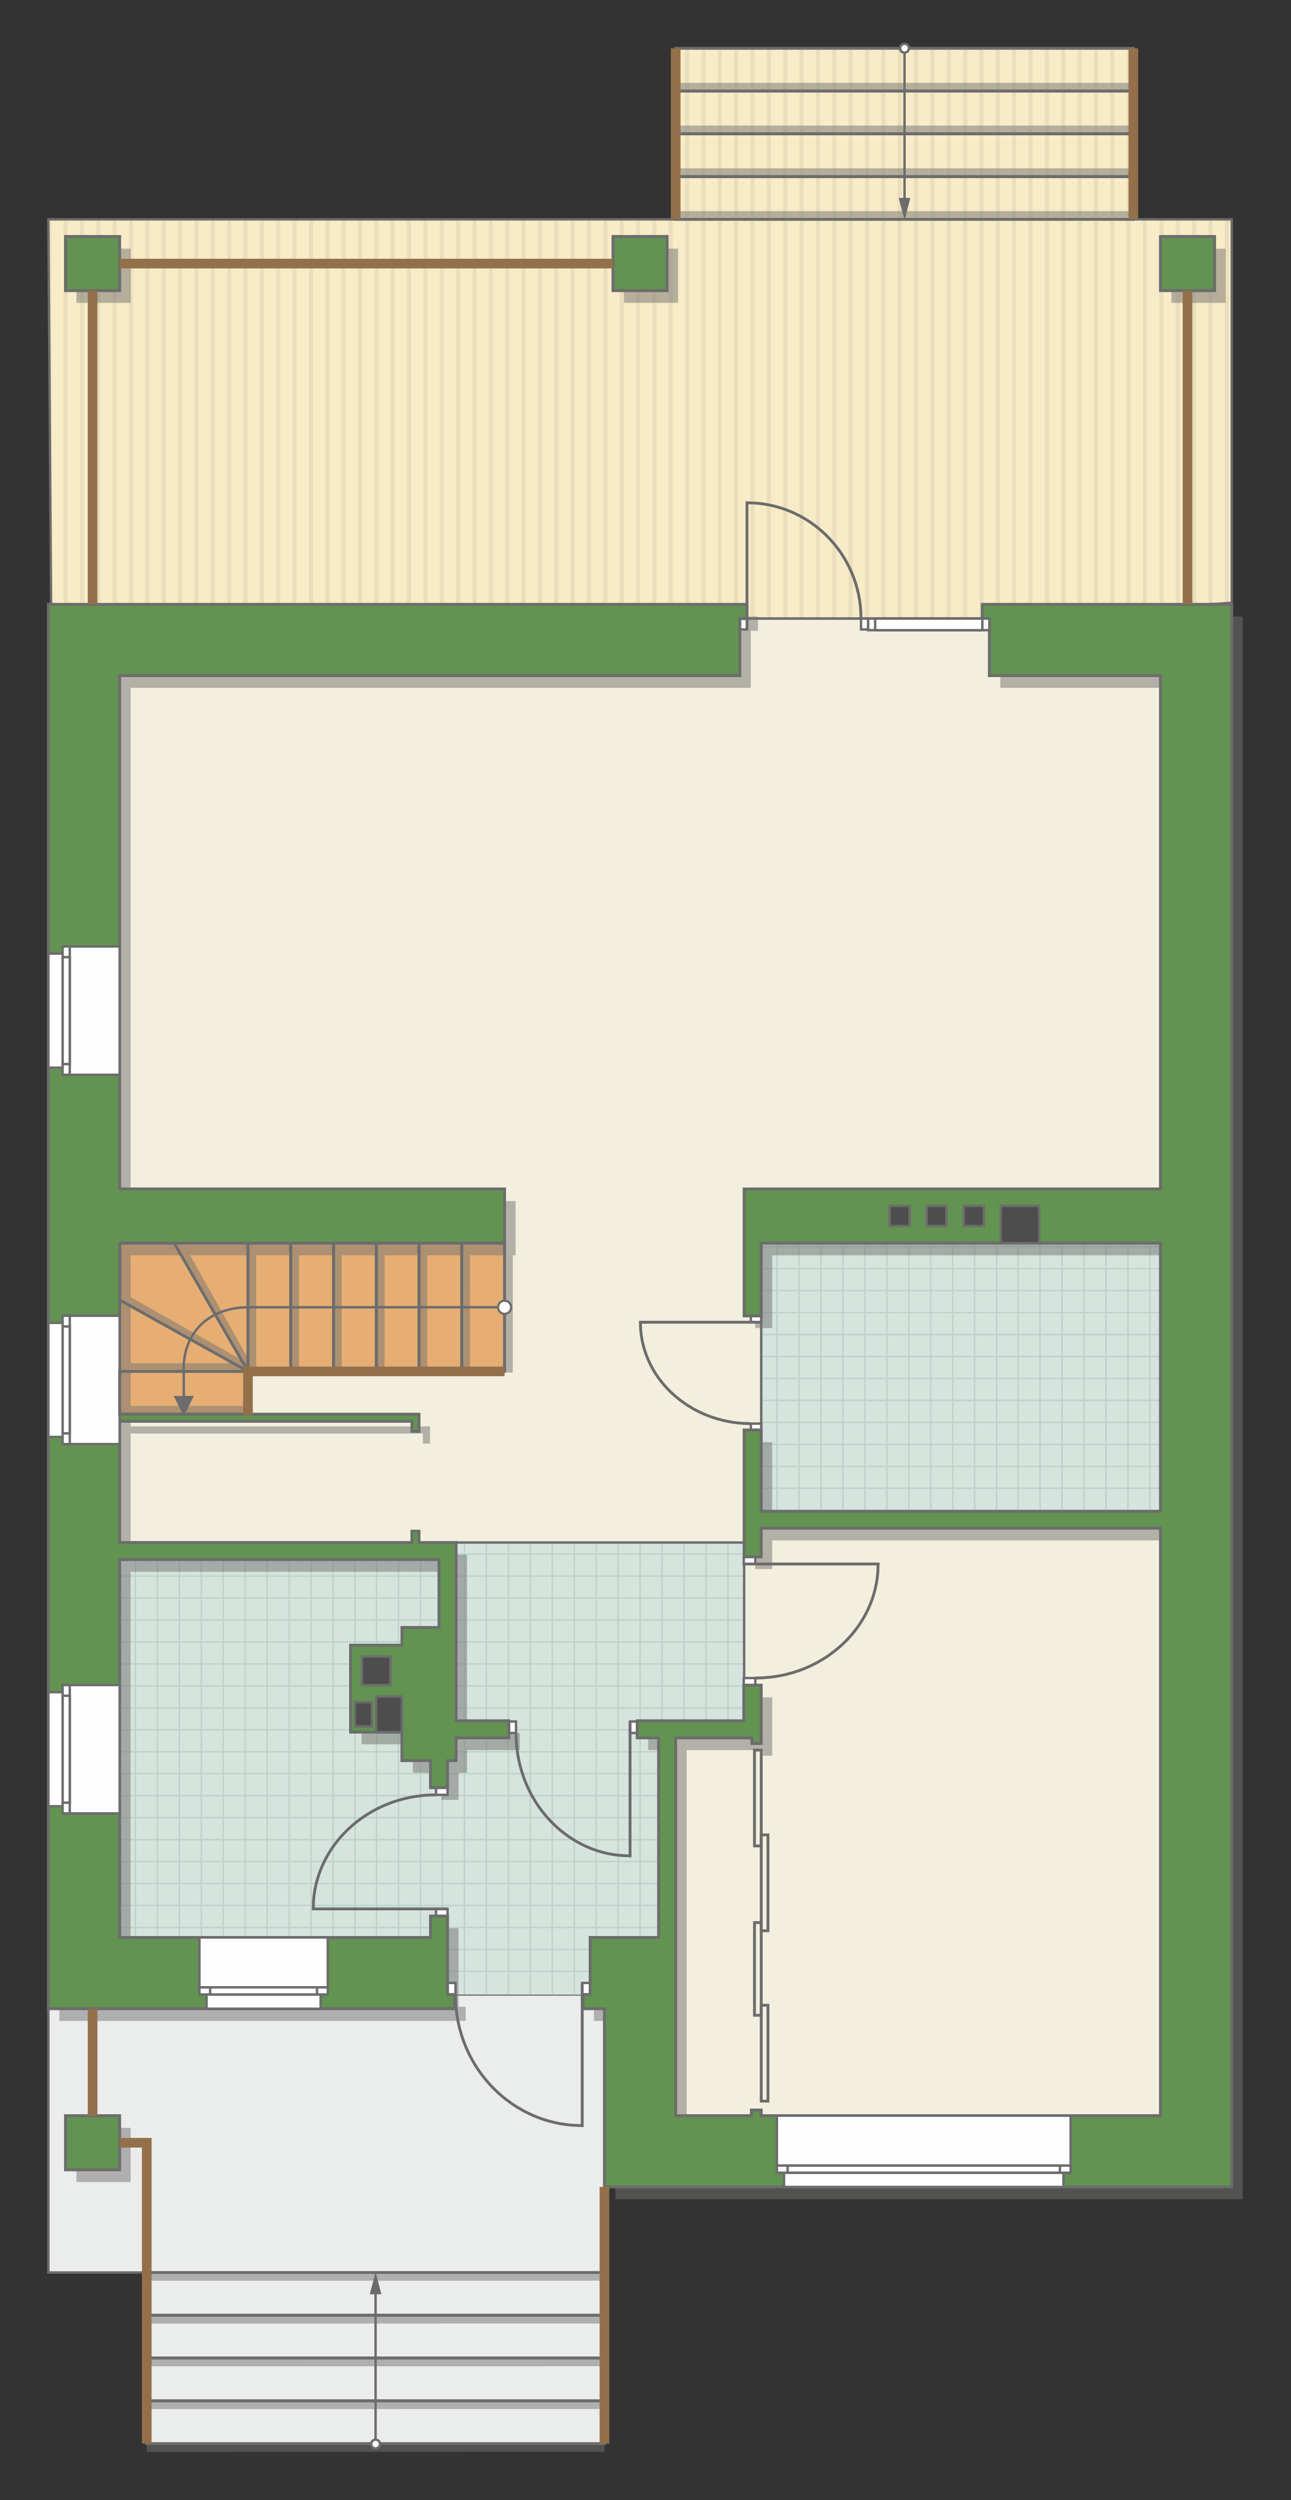 <?xml version="1.0" encoding="UTF-8"?>
<!DOCTYPE svg PUBLIC "-//W3C//DTD SVG 1.1//EN" "http://www.w3.org/Graphics/SVG/1.1/DTD/svg11.dtd">
<!-- Creator: CorelDRAW -->
<svg xmlns="http://www.w3.org/2000/svg" xml:space="preserve" width="90.508mm" height="175.267mm" version="1.1" style="shape-rendering:geometricPrecision; text-rendering:geometricPrecision; image-rendering:optimizeQuality; fill-rule:evenodd; clip-rule:evenodd"
viewBox="0 0 6582.96 12747.81"
 xmlns:xlink="http://www.w3.org/1999/xlink"
 xmlns:xodm="http://www.corel.com/coreldraw/odm/2003">
 <rect x="0" y="0" width="6582.96" height="12747.81" fill="#333333" stroke="none"/>
 <defs>
  <style type="text/css">
   <![CDATA[
    .str4 {stroke:#94704A;stroke-width:49.23;stroke-miterlimit:22.926}
    .str1 {stroke:#6C6C6C;stroke-width:12.28;stroke-miterlimit:22.926}
    .str0 {stroke:#6C6C6C;stroke-width:12.31;stroke-miterlimit:22.926}
    .str3 {stroke:#6C6C6C;stroke-width:14.55;stroke-miterlimit:22.926}
    .str2 {stroke:#BDD2C8;stroke-width:7.27;stroke-miterlimit:22.926}
    .fil4 {fill:none}
    .fil9 {fill:#FEFEFE}
    .fil5 {fill:#D6E4DE}
    .fil11 {fill:#4D4D4D}
    .fil10 {fill:#629351}
    .fil14 {fill:#6C6C6C}
    .fil7 {fill:#E6AE73}
    .fil3 {fill:#EADEBC}
    .fil0 {fill:#EBECEC}
    .fil6 {fill:#F2EFDE}
    .fil2 {fill:#F8EBC7}
    .fil13 {fill:white}
    .fil1 {fill:white}
    .fil12 {fill:#6C6C6C;fill-rule:nonzero}
    .fil8 {fill:#727271;fill-opacity:0.502}
   ]]>
  </style>
    <clipPath id="id0">
     <path d="M246.65 1118.59l3198.76 0 0 -872.39 2333.66 0.17 0 872.22 501.64 0 0 1955.05 -1235.91 80.54 -1272.17 0 -3512.17 -72.7 -13.82 -1962.88z"/>
    </clipPath>
    <clipPath id="id1">
     <path d="M3379.86 10171.02l-648.61 -0.89 -2121.09 -2.89 0 -2210.07 1715.51 -92.01 1468.71 0 -1.82 908.95 -390.76 87.28 -21.94 1309.62z"/>
    </clipPath>
    <clipPath id="id2">
     <path d="M6141.84 7707.69l-2260.25 -3.78 0 -1365.42 2253.44 -176.15 6.81 1545.36z"/>
    </clipPath>
 </defs>
 <g id="пол">
  <g id="_2123522889392">
   <polygon class="fil0 str0" points="246.65,10242.32 246.65,11587.32 748.29,11587.32 748.29,12459.68 3081.95,12459.68 3081.95,10242.32 3009.15,10169.66 2282.17,10169.66 "/>
   <polygon class="fil1" points="246.65,1118.59 3445.41,1118.59 3445.41,246.2 5779.07,246.38 5779.07,1118.59 6280.71,1118.59 6280.71,3073.64 5044.81,3154.18 3772.63,3154.18 260.47,3081.47 "/>
   <g style="clip-path:url(#id0)">
    <g>
     <g>
      <rect class="fil2" transform="matrix(4.67283E-13 7.762 50.716 -4.65695E-11 -1176.89 -548.115)" width="678.9" height="167.72"/>
      <rect class="fil3" transform="matrix(4.67283E-13 7.762 0.124 -1.14149E-13 -1176.89 -548.115)" width="678.9" height="167.72"/>
      <rect class="fil3" transform="matrix(4.67283E-13 7.762 0.124 -1.14149E-13 3826.82 -548.115)" width="678.9" height="167.72"/>
      <rect class="fil3" transform="matrix(4.67283E-13 7.762 0.124 -1.14149E-13 74.035 -548.115)" width="678.9" height="167.72"/>
      <rect class="fil3" transform="matrix(4.67283E-13 7.762 0.124 -1.14149E-13 5077.75 -548.115)" width="678.9" height="167.72"/>
      <rect class="fil3" transform="matrix(4.67283E-13 7.762 0.124 -1.14149E-13 1324.96 -548.115)" width="678.9" height="167.72"/>
      <rect class="fil3" transform="matrix(4.67283E-13 7.762 0.124 -1.14149E-13 6328.68 -548.115)" width="678.9" height="167.72"/>
      <rect class="fil3" transform="matrix(4.67283E-13 7.762 0.124 -1.14149E-13 2575.89 -548.115)" width="678.9" height="167.72"/>
      <rect class="fil3" transform="matrix(4.67283E-13 7.762 0.124 -1.14149E-13 -926.709 -548.115)" width="678.9" height="167.72"/>
      <rect class="fil3" transform="matrix(4.67283E-13 7.762 0.124 -1.14149E-13 4077.01 -548.115)" width="678.9" height="167.72"/>
      <rect class="fil3" transform="matrix(4.67283E-13 7.762 0.124 -1.14149E-13 324.22 -548.115)" width="678.9" height="167.72"/>
      <rect class="fil3" transform="matrix(4.67283E-13 7.762 0.124 -1.14149E-13 5327.94 -548.115)" width="678.9" height="167.72"/>
      <rect class="fil3" transform="matrix(4.67283E-13 7.762 0.124 -1.14149E-13 1575.15 -548.115)" width="678.9" height="167.72"/>
      <rect class="fil3" transform="matrix(4.67283E-13 7.762 0.124 -1.14149E-13 6578.87 -548.115)" width="678.9" height="167.72"/>
      <rect class="fil3" transform="matrix(4.67283E-13 7.762 0.124 -1.14149E-13 2826.08 -548.115)" width="678.9" height="167.72"/>
      <rect class="fil3" transform="matrix(4.67283E-13 7.762 0.124 -1.14149E-13 -676.523 -548.115)" width="678.9" height="167.72"/>
      <rect class="fil3" transform="matrix(4.67283E-13 7.762 0.124 -1.14149E-13 4327.19 -548.115)" width="678.9" height="167.72"/>
      <rect class="fil3" transform="matrix(4.67283E-13 7.762 0.124 -1.14149E-13 574.406 -548.115)" width="678.9" height="167.72"/>
      <rect class="fil3" transform="matrix(4.67283E-13 7.762 0.124 -1.14149E-13 5578.12 -548.115)" width="678.9" height="167.72"/>
      <rect class="fil3" transform="matrix(4.67283E-13 7.762 0.124 -1.14149E-13 1825.34 -548.115)" width="678.9" height="167.72"/>
      <rect class="fil3" transform="matrix(4.67283E-13 7.762 0.124 -1.14149E-13 6829.05 -548.115)" width="678.9" height="167.72"/>
      <rect class="fil3" transform="matrix(4.67283E-13 7.762 0.124 -1.14149E-13 3076.26 -548.115)" width="678.9" height="167.72"/>
      <rect class="fil3" transform="matrix(4.67283E-13 7.762 0.124 -1.14149E-13 -426.337 -548.115)" width="678.9" height="167.72"/>
      <rect class="fil3" transform="matrix(4.67283E-13 7.762 0.124 -1.14149E-13 4577.38 -548.115)" width="678.9" height="167.72"/>
      <rect class="fil3" transform="matrix(4.67283E-13 7.762 0.124 -1.14149E-13 824.592 -548.115)" width="678.9" height="167.72"/>
      <rect class="fil3" transform="matrix(4.67283E-13 7.762 0.124 -1.14149E-13 5828.31 -548.115)" width="678.9" height="167.72"/>
      <rect class="fil3" transform="matrix(4.67283E-13 7.762 0.124 -1.14149E-13 2075.52 -548.115)" width="678.9" height="167.72"/>
      <rect class="fil3" transform="matrix(4.67283E-13 7.762 0.124 -1.14149E-13 7079.24 -548.115)" width="678.9" height="167.72"/>
      <rect class="fil3" transform="matrix(4.67283E-13 7.762 0.124 -1.14149E-13 3326.45 -548.115)" width="678.9" height="167.72"/>
      <rect class="fil3" transform="matrix(4.67283E-13 7.762 0.124 -1.14149E-13 -176.151 -548.115)" width="678.9" height="167.72"/>
      <rect class="fil3" transform="matrix(4.67283E-13 7.762 0.124 -1.14149E-13 4827.57 -548.115)" width="678.9" height="167.72"/>
      <rect class="fil3" transform="matrix(4.67283E-13 7.762 0.124 -1.14149E-13 1074.78 -548.115)" width="678.9" height="167.72"/>
      <rect class="fil3" transform="matrix(4.67283E-13 7.762 0.124 -1.14149E-13 6078.5 -548.115)" width="678.9" height="167.72"/>
      <rect class="fil3" transform="matrix(4.67283E-13 7.762 0.124 -1.14149E-13 2325.71 -548.115)" width="678.9" height="167.72"/>
      <rect class="fil3" transform="matrix(4.67283E-13 7.762 0.124 -1.14149E-13 3576.64 -548.115)" width="678.9" height="167.72"/>
      <rect class="fil3" transform="matrix(4.67283E-13 7.762 0.124 -1.14149E-13 -1093.5 -548.115)" width="678.9" height="167.72"/>
      <rect class="fil3" transform="matrix(4.67283E-13 7.762 0.124 -1.14149E-13 3910.22 -548.115)" width="678.9" height="167.72"/>
      <rect class="fil3" transform="matrix(4.67283E-13 7.762 0.124 -1.14149E-13 157.43 -548.115)" width="678.9" height="167.72"/>
      <rect class="fil3" transform="matrix(4.67283E-13 7.762 0.124 -1.14149E-13 5161.15 -548.115)" width="678.9" height="167.72"/>
      <rect class="fil3" transform="matrix(4.67283E-13 7.762 0.124 -1.14149E-13 1408.36 -548.115)" width="678.9" height="167.72"/>
      <rect class="fil3" transform="matrix(4.67283E-13 7.762 0.124 -1.14149E-13 6412.08 -548.115)" width="678.9" height="167.72"/>
      <rect class="fil3" transform="matrix(4.67283E-13 7.762 0.124 -1.14149E-13 2659.29 -548.115)" width="678.9" height="167.72"/>
      <rect class="fil3" transform="matrix(4.67283E-13 7.762 0.124 -1.14149E-13 -843.314 -548.115)" width="678.9" height="167.72"/>
      <rect class="fil3" transform="matrix(4.67283E-13 7.762 0.124 -1.14149E-13 4160.4 -548.115)" width="678.9" height="167.72"/>
      <rect class="fil3" transform="matrix(4.67283E-13 7.762 0.124 -1.14149E-13 407.616 -548.115)" width="678.9" height="167.72"/>
      <rect class="fil3" transform="matrix(4.67283E-13 7.762 0.124 -1.14149E-13 5411.33 -548.115)" width="678.9" height="167.72"/>
      <rect class="fil3" transform="matrix(4.67283E-13 7.762 0.124 -1.14149E-13 1658.55 -548.115)" width="678.9" height="167.72"/>
      <rect class="fil3" transform="matrix(4.67283E-13 7.762 0.124 -1.14149E-13 6662.26 -548.115)" width="678.9" height="167.72"/>
      <rect class="fil3" transform="matrix(4.67283E-13 7.762 0.124 -1.14149E-13 2909.47 -548.115)" width="678.9" height="167.72"/>
      <rect class="fil3" transform="matrix(4.67283E-13 7.762 0.124 -1.14149E-13 -593.128 -548.115)" width="678.9" height="167.72"/>
      <rect class="fil3" transform="matrix(4.67283E-13 7.762 0.124 -1.14149E-13 4410.59 -548.115)" width="678.9" height="167.72"/>
      <rect class="fil3" transform="matrix(4.67283E-13 7.762 0.124 -1.14149E-13 657.802 -548.115)" width="678.9" height="167.72"/>
      <rect class="fil3" transform="matrix(4.67283E-13 7.762 0.124 -1.14149E-13 5661.52 -548.115)" width="678.9" height="167.72"/>
      <rect class="fil3" transform="matrix(4.67283E-13 7.762 0.124 -1.14149E-13 1908.73 -548.115)" width="678.9" height="167.72"/>
      <rect class="fil3" transform="matrix(4.67283E-13 7.762 0.124 -1.14149E-13 6912.45 -548.115)" width="678.9" height="167.72"/>
      <rect class="fil3" transform="matrix(4.67283E-13 7.762 0.124 -1.14149E-13 3159.66 -548.115)" width="678.9" height="167.72"/>
      <rect class="fil3" transform="matrix(4.67283E-13 7.762 0.124 -1.14149E-13 -342.942 -548.115)" width="678.9" height="167.72"/>
      <rect class="fil3" transform="matrix(4.67283E-13 7.762 0.124 -1.14149E-13 4660.78 -548.115)" width="678.9" height="167.72"/>
      <rect class="fil3" transform="matrix(4.67283E-13 7.762 0.124 -1.14149E-13 907.987 -548.115)" width="678.9" height="167.72"/>
      <rect class="fil3" transform="matrix(4.67283E-13 7.762 0.124 -1.14149E-13 5911.7 -548.115)" width="678.9" height="167.72"/>
      <rect class="fil3" transform="matrix(4.67283E-13 7.762 0.124 -1.14149E-13 2158.92 -548.115)" width="678.9" height="167.72"/>
      <rect class="fil3" transform="matrix(4.67283E-13 7.762 0.124 -1.14149E-13 7162.63 -548.115)" width="678.9" height="167.72"/>
      <rect class="fil3" transform="matrix(4.67283E-13 7.762 0.124 -1.14149E-13 3409.85 -548.115)" width="678.9" height="167.72"/>
      <rect class="fil3" transform="matrix(4.67283E-13 7.762 0.124 -1.14149E-13 -92.756 -548.115)" width="678.9" height="167.72"/>
      <rect class="fil3" transform="matrix(4.67283E-13 7.762 0.124 -1.14149E-13 4910.96 -548.115)" width="678.9" height="167.72"/>
      <rect class="fil3" transform="matrix(4.67283E-13 7.762 0.124 -1.14149E-13 1158.17 -548.115)" width="678.9" height="167.72"/>
      <rect class="fil3" transform="matrix(4.67283E-13 7.762 0.124 -1.14149E-13 6161.89 -548.115)" width="678.9" height="167.72"/>
      <rect class="fil3" transform="matrix(4.67283E-13 7.762 0.124 -1.14149E-13 2409.1 -548.115)" width="678.9" height="167.72"/>
      <rect class="fil3" transform="matrix(4.67283E-13 7.762 0.124 -1.14149E-13 3660.03 -548.115)" width="678.9" height="167.72"/>
      <rect class="fil3" transform="matrix(4.67283E-13 7.762 0.124 -1.14149E-13 -1010.1 -548.115)" width="678.9" height="167.72"/>
      <rect class="fil3" transform="matrix(4.67283E-13 7.762 0.124 -1.14149E-13 3993.61 -548.115)" width="678.9" height="167.72"/>
      <rect class="fil3" transform="matrix(4.67283E-13 7.762 0.124 -1.14149E-13 240.825 -548.115)" width="678.9" height="167.72"/>
      <rect class="fil3" transform="matrix(4.67283E-13 7.762 0.124 -1.14149E-13 5244.54 -548.115)" width="678.9" height="167.72"/>
      <rect class="fil3" transform="matrix(4.67283E-13 7.762 0.124 -1.14149E-13 1491.75 -548.115)" width="678.9" height="167.72"/>
      <rect class="fil3" transform="matrix(4.67283E-13 7.762 0.124 -1.14149E-13 6495.47 -548.115)" width="678.9" height="167.72"/>
      <rect class="fil3" transform="matrix(4.67283E-13 7.762 0.124 -1.14149E-13 2742.68 -548.115)" width="678.9" height="167.72"/>
      <rect class="fil3" transform="matrix(4.67283E-13 7.762 0.124 -1.14149E-13 -759.918 -548.115)" width="678.9" height="167.72"/>
      <rect class="fil3" transform="matrix(4.67283E-13 7.762 0.124 -1.14149E-13 4243.8 -548.115)" width="678.9" height="167.72"/>
      <rect class="fil3" transform="matrix(4.67283E-13 7.762 0.124 -1.14149E-13 491.011 -548.115)" width="678.9" height="167.72"/>
      <rect class="fil3" transform="matrix(4.67283E-13 7.762 0.124 -1.14149E-13 5494.73 -548.115)" width="678.9" height="167.72"/>
      <rect class="fil3" transform="matrix(4.67283E-13 7.762 0.124 -1.14149E-13 1741.94 -548.115)" width="678.9" height="167.72"/>
      <rect class="fil3" transform="matrix(4.67283E-13 7.762 0.124 -1.14149E-13 6745.66 -548.115)" width="678.9" height="167.72"/>
      <rect class="fil3" transform="matrix(4.67283E-13 7.762 0.124 -1.14149E-13 2992.87 -548.115)" width="678.9" height="167.72"/>
      <rect class="fil3" transform="matrix(4.67283E-13 7.762 0.124 -1.14149E-13 -509.732 -548.115)" width="678.9" height="167.72"/>
      <rect class="fil3" transform="matrix(4.67283E-13 7.762 0.124 -1.14149E-13 4493.98 -548.115)" width="678.9" height="167.72"/>
      <rect class="fil3" transform="matrix(4.67283E-13 7.762 0.124 -1.14149E-13 741.197 -548.115)" width="678.9" height="167.72"/>
      <rect class="fil3" transform="matrix(4.67283E-13 7.762 0.124 -1.14149E-13 5744.91 -548.115)" width="678.9" height="167.72"/>
      <rect class="fil3" transform="matrix(4.67283E-13 7.762 0.124 -1.14149E-13 1992.13 -548.115)" width="678.9" height="167.72"/>
      <rect class="fil3" transform="matrix(4.67283E-13 7.762 0.124 -1.14149E-13 6995.84 -548.115)" width="678.9" height="167.72"/>
      <rect class="fil3" transform="matrix(4.67283E-13 7.762 0.124 -1.14149E-13 3243.06 -548.115)" width="678.9" height="167.72"/>
      <rect class="fil3" transform="matrix(4.67283E-13 7.762 0.124 -1.14149E-13 -259.547 -548.115)" width="678.9" height="167.72"/>
      <rect class="fil3" transform="matrix(4.67283E-13 7.762 0.124 -1.14149E-13 4744.17 -548.115)" width="678.9" height="167.72"/>
      <rect class="fil3" transform="matrix(4.67283E-13 7.762 0.124 -1.14149E-13 991.383 -548.115)" width="678.9" height="167.72"/>
      <rect class="fil3" transform="matrix(4.67283E-13 7.762 0.124 -1.14149E-13 5995.1 -548.115)" width="678.9" height="167.72"/>
      <rect class="fil3" transform="matrix(4.67283E-13 7.762 0.124 -1.14149E-13 2242.31 -548.115)" width="678.9" height="167.72"/>
      <rect class="fil3" transform="matrix(4.67283E-13 7.762 0.124 -1.14149E-13 7246.03 -548.115)" width="678.9" height="167.72"/>
      <rect class="fil3" transform="matrix(4.67283E-13 7.762 0.124 -1.14149E-13 3493.24 -548.115)" width="678.9" height="167.72"/>
      <rect class="fil3" transform="matrix(4.67283E-13 7.762 0.124 -1.14149E-13 -9.361 -548.115)" width="678.9" height="167.72"/>
      <rect class="fil3" transform="matrix(4.67283E-13 7.762 0.124 -1.14149E-13 4994.36 -548.115)" width="678.9" height="167.72"/>
      <rect class="fil3" transform="matrix(4.67283E-13 7.762 0.124 -1.14149E-13 1241.57 -548.115)" width="678.9" height="167.72"/>
      <rect class="fil3" transform="matrix(4.67283E-13 7.762 0.124 -1.14149E-13 6245.29 -548.115)" width="678.9" height="167.72"/>
      <rect class="fil3" transform="matrix(4.67283E-13 7.762 0.124 -1.14149E-13 2492.5 -548.115)" width="678.9" height="167.72"/>
      <rect class="fil3" transform="matrix(4.67283E-13 7.762 0.124 -1.14149E-13 3743.43 -548.115)" width="678.9" height="167.72"/>
     </g>
    </g>
   </g>
   <polygon class="fil4 str1" points="246.65,1118.59 3445.41,1118.59 3445.41,246.2 5779.07,246.38 5779.07,1118.59 6280.71,1118.59 6280.71,3073.64 5044.81,3154.18 3772.63,3154.18 260.47,3081.47 "/>
   <polygon class="fil5" points="3379.86,10171.02 2731.25,10170.13 610.16,10167.23 610.16,7957.17 2325.67,7865.16 3794.38,7865.16 3792.56,8774.11 3401.8,8861.39 "/>
   <g style="clip-path:url(#id1)">
    <g>
     <path id="_1" class="fil4 str2" d="M2704.07 10721.21l0 -4498.75m-112 4498.75l0 -4498.75m-112 4498.75l0 -4498.75m-112 4498.75l0 -4498.75m-112 4498.75l0 -4498.75m-112 4498.75l0 -4498.75m-112 4498.75l0 -4498.75m-112 4498.75l0 -4498.75m1679.87 4498.81l0 -4498.75m-112 4498.75l0 -4498.75m-112 4498.75l0 -4498.75m-112 4498.75l0 -4498.75m-112 4498.75l0 -4498.75m-112 4498.75l0 -4498.75m-112 4498.75l0 -4498.75m-112 4498.75l0 -4498.75m1679.93 4498.69l0 -4498.75m-112 4498.75l0 -4498.75m-112 4498.75l0 -4498.75m-112 4498.75l0 -4498.75m-112 4498.75l0 -4498.75m-112 4498.75l0 -4498.75m-112 4498.75l0 -4498.75m-112 4498.75l0 -4498.75m1679.87 4498.81l0 -4498.75m-112 4498.75l0 -4498.75m-112 4498.75l0 -4498.75m-112 4498.75l0 -4498.75m-112 4498.75l0 -4498.75m-112 4498.75l0 -4498.75m-112 4498.75l0 -4498.75m-112 4498.75l0 -4498.75"/>
     <path class="fil4 str2" d="M6417.6 9267.98l-7356.97 0m7356.97 112l-7356.97 0m7356.97 112l-7356.97 0m7356.97 112l-7356.97 0m7356.97 112l-7356.97 0m7356.97 112l-7356.97 0m7356.97 112l-7356.97 0m7356.97 112l-7356.97 0m7357.06 -1679.87l-7356.97 0m7356.97 112l-7356.97 0m7356.97 112l-7356.97 0m7356.97 112l-7356.97 0m7356.97 112l-7356.97 0m7356.97 112l-7356.97 0m7356.97 112l-7356.97 0m7356.97 112l-7356.97 0m7356.87 -1679.93l-7356.97 0m7356.97 112l-7356.97 0m7356.97 112l-7356.97 0m7356.97 112l-7356.97 0m7356.97 112l-7356.97 0m7356.97 112l-7356.97 0m7356.97 112l-7356.97 0m7356.97 112l-7356.97 0m7357.06 -1679.87l-7356.97 0m7356.97 112l-7356.97 0m7356.97 112l-7356.97 0m7356.97 112l-7356.97 0m7356.97 112l-7356.97 0m7356.97 112l-7356.97 0m7356.97 112l-7356.97 0m7356.97 112l-7356.97 0"/>
     <path class="fil4 str2" d="M6175.81 10721.27l0 -4498.75m-112 4498.75l0 -4498.75m-112 4498.75l0 -4498.75m-112 4498.75l0 -4498.75m-112 4498.75l0 -4498.75m-112 4498.75l0 -4498.75m-112 4498.75l0 -4498.75m-112 4498.75l0 -4498.75m895.91 4498.81l0 -4498.75"/>
     <path class="fil4 str2" d="M-877.11 10768.92l0 -4498.75m-112 4498.75l0 -4498.75m-112 4498.75l0 -4498.75m-112 4498.75l0 -4498.75m-112 4498.75l0 -4498.75m-112 4498.75l0 -4498.75m-112 4498.75l0 -4498.75m-112 4498.75l0 -4498.75m1679.87 4498.81l0 -4498.75m-112 4498.75l0 -4498.75m-112 4498.75l0 -4498.75m-112 4498.75l0 -4498.75m-112 4498.75l0 -4498.75m-112 4498.75l0 -4498.75m-112 4498.75l0 -4498.75m-112 4498.75l0 -4498.75m1679.93 4498.69l0 -4498.75m-112 4498.75l0 -4498.75m-112 4498.75l0 -4498.75m-112 4498.75l0 -4498.75m-112 4498.75l0 -4498.75m-112 4498.75l0 -4498.75m-112 4498.75l0 -4498.75m-112 4498.75l0 -4498.75m1679.87 4498.81l0 -4498.75m-112 4498.75l0 -4498.75m-112 4498.75l0 -4498.75m-112 4498.75l0 -4498.75m-112 4498.75l0 -4498.75m-112 4498.75l0 -4498.75m-112 4498.75l0 -4498.75m-112 4498.75l0 -4498.75"/>
    </g>
   </g>
   <polygon class="fil4" points="3379.86,10171.02 2731.25,10170.13 610.16,10167.23 610.16,7957.17 2325.67,7865.16 3794.38,7865.16 3792.56,8774.11 3401.8,8861.39 "/>
   <polygon class="fil5" points="6141.84,7707.69 3881.59,7703.91 3881.59,6338.48 6135.03,6162.33 "/>
   <g style="clip-path:url(#id2)">
    <g>
     <path id="_1_0" class="fil4 str2" d="M5975.5 8257.88l0 -4498.75m-112 4498.75l0 -4498.75m-112 4498.75l0 -4498.75m-112 4498.75l0 -4498.75m-112 4498.75l0 -4498.75m-112 4498.75l0 -4498.75m-112 4498.75l0 -4498.75m-112 4498.75l0 -4498.75m1679.87 4498.81l0 -4498.75m-112 4498.75l0 -4498.75m-112 4498.75l0 -4498.75m-112 4498.75l0 -4498.75m-112 4498.75l0 -4498.75m-112 4498.75l0 -4498.75m-112 4498.75l0 -4498.75m-112 4498.75l0 -4498.75m1679.93 4498.69l0 -4498.75m-112 4498.75l0 -4498.75m-112 4498.75l0 -4498.75m-112 4498.75l0 -4498.75m-112 4498.75l0 -4498.75m-112 4498.75l0 -4498.75m-112 4498.75l0 -4498.75m-112 4498.75l0 -4498.75m1679.87 4498.81l0 -4498.75m-112 4498.75l0 -4498.75m-112 4498.75l0 -4498.75m-112 4498.75l0 -4498.75m-112 4498.75l0 -4498.75m-112 4498.75l0 -4498.75m-112 4498.75l0 -4498.75m-112 4498.75l0 -4498.75"/>
     <path class="fil4 str2" d="M9689.03 6804.66l-7356.97 0m7356.97 112l-7356.97 0m7356.97 112l-7356.97 0m7356.97 112l-7356.97 0m7356.97 112l-7356.97 0m7356.97 112l-7356.97 0m7356.97 112l-7356.97 0m7356.97 112l-7356.97 0m7357.06 -1679.87l-7356.97 0m7356.97 112l-7356.97 0m7356.97 112l-7356.97 0m7356.97 112l-7356.97 0m7356.97 112l-7356.97 0m7356.97 112l-7356.97 0m7356.97 112l-7356.97 0m7356.97 112l-7356.97 0m7356.87 -1679.93l-7356.97 0m7356.97 112l-7356.97 0m7356.97 112l-7356.97 0m7356.97 112l-7356.97 0m7356.97 112l-7356.97 0m7356.97 112l-7356.97 0m7356.97 112l-7356.97 0m7356.97 112l-7356.97 0m7357.06 -1679.87l-7356.97 0m7356.97 112l-7356.97 0m7356.97 112l-7356.97 0m7356.97 112l-7356.97 0m7356.97 112l-7356.97 0m7356.97 112l-7356.97 0m7356.97 112l-7356.97 0m7356.97 112l-7356.97 0"/>
     <path class="fil4 str2" d="M9447.24 8257.94l0 -4498.75m-112 4498.75l0 -4498.75m-112 4498.75l0 -4498.75m-112 4498.75l0 -4498.75m-112 4498.75l0 -4498.75m-112 4498.75l0 -4498.75m-112 4498.75l0 -4498.75m-112 4498.75l0 -4498.75m895.91 4498.81l0 -4498.75"/>
     <path class="fil4 str2" d="M2394.32 8305.6l0 -4498.75m-112 4498.75l0 -4498.75m-112 4498.75l0 -4498.75m-112 4498.75l0 -4498.75m-112 4498.75l0 -4498.75m-112 4498.75l0 -4498.75m-112 4498.75l0 -4498.75m-112 4498.75l0 -4498.75m1679.87 4498.81l0 -4498.75m-112 4498.75l0 -4498.75m-112 4498.75l0 -4498.75m-112 4498.75l0 -4498.75m-112 4498.75l0 -4498.75m-112 4498.75l0 -4498.75m-112 4498.75l0 -4498.75m-112 4498.75l0 -4498.75m1679.93 4498.69l0 -4498.75m-112 4498.75l0 -4498.75m-112 4498.75l0 -4498.75m-112 4498.75l0 -4498.75m-112 4498.75l0 -4498.75m-112 4498.75l0 -4498.75m-112 4498.75l0 -4498.75m-112 4498.75l0 -4498.75m1679.87 4498.81l0 -4498.75m-112 4498.75l0 -4498.75m-112 4498.75l0 -4498.75m-112 4498.75l0 -4498.75m-112 4498.75l0 -4498.75m-112 4498.75l0 -4498.75m-112 4498.75l0 -4498.75m-112 4498.75l0 -4498.75"/>
    </g>
   </g>
   <polygon class="fil4" points="6141.84,7707.69 3881.59,7703.91 3881.59,6338.48 6135.03,6162.33 "/>
   <polygon class="fil6 str0" points="432.61,3267.43 283.03,6278.18 444.11,6200.36 440.54,7941.7 610.16,7865.16 3794.38,7865.16 3794.38,8817.75 3401.8,8817.75 3401.8,11013.96 6099.31,11013.96 6099.31,7738.16 3903.52,7738.16 3881.59,7703.91 3881.59,6232.42 6103.77,6232.42 6103.77,3259.02 5044.81,3154.17 3266.15,3154.17 "/>
   <polygon class="fil7 str0" points="2572.82,6338.48 610.16,6338.48 610.16,7216.89 1264.27,7216.89 1264.27,6992.8 2572.82,6992.8 "/>
  </g>
 </g>
 <g id="тень">
  <g id="_2123522903312">
   <g>
    <polygon class="fil8" points="5779.07,463.96 3445.41,464.3 3445.41,422.15 5779.07,422.19 "/>
    <polygon class="fil8" points="5779.07,682.05 3445.41,682.4 3445.41,640.24 5779.07,640.28 "/>
    <polygon class="fil8" points="5779.07,900.15 3445.41,900.49 3445.41,858.34 5779.07,858.38 "/>
    <polygon class="fil8" points="5779.07,1118.25 3445.41,1118.59 3445.41,1076.44 5779.07,1076.48 "/>
   </g>
   <g>
    <polygon class="fil8" points="3081.95,11629.13 748.29,11629.47 748.29,11587.32 3081.95,11587.36 "/>
    <polygon class="fil8" points="3081.95,11847.22 748.29,11847.56 748.29,11805.41 3081.95,11805.45 "/>
    <polygon class="fil8" points="3081.95,12065.32 748.29,12065.66 748.29,12023.51 3081.95,12023.55 "/>
    <polygon class="fil8" points="3081.95,12283.42 748.29,12283.76 748.29,12241.61 3081.95,12241.65 "/>
    <polygon class="fil8" points="3081.95,12501.5 748.29,12501.84 748.29,12459.68 3081.95,12459.73 "/>
   </g>
   <g>
    <polygon class="fil8" points="1264.27,7210.51 666.12,7210.85 666.12,7168.7 1264.27,7168.74 "/>
    <polygon class="fil8" points="2573.16,6998.81 2572.82,6400.67 2614.97,6400.67 2614.93,6998.81 "/>
    <polygon class="fil8" points="2355.1,6998.81 2354.76,6400.67 2396.92,6400.67 2396.88,6998.81 "/>
    <polygon class="fil8" points="2136.9,6998.81 2136.56,6400.67 2178.72,6400.67 2178.67,6998.81 "/>
    <polygon class="fil8" points="1918.85,6998.81 1918.51,6400.67 1960.66,6400.67 1960.62,6998.81 "/>
    <polygon class="fil8" points="1700.72,6998.81 1700.38,6400.67 1742.53,6400.67 1742.49,6998.81 "/>
    <polygon class="fil8" points="1482.66,6998.81 1482.32,6400.67 1524.48,6400.67 1524.43,6998.81 "/>
    <polygon class="fil8" points="1264.61,6998.81 1264.27,6400.67 1306.42,6400.67 1306.38,6998.81 "/>
    <polygon class="fil8" points="1264.61,6998.81 923.97,6400.67 969.5,6400.67 1263.78,6925.02 "/>
    <polygon class="fil8" points="1264.61,6998.81 666.12,6659.71 666.12,6613.75 1264.22,6952.85 "/>
    <polygon class="fil8" points="1264.27,6992.8 666.12,6993.14 666.12,6950.98 1189.25,6951.03 "/>
   </g>
   <g>
    <polygon class="fil8" points="389.86,11126.04 389.86,10849.8 666.12,10849.8 666.12,11126.04 "/>
    <polygon class="fil8" points="389.86,1544.27 389.86,1268.03 666.12,1268.03 666.12,1544.27 "/>
    <polygon class="fil8" points="3181.54,1544.27 3181.54,1268.03 3457.81,1268.03 3457.81,1544.27 "/>
    <polygon class="fil8" points="5973.14,1544.27 5973.14,1268.03 6249.4,1268.03 6249.4,1544.27 "/>
    <polygon class="fil8" points="302.62,3143.65 302.62,10304.5 2374.51,10304.5 2374.51,10231.84 2338.14,10231.84 2338.14,9831.81 2250.94,9831.81 2250.94,9941.05 666.12,9941.05 666.12,8014.55 2294.36,8014.55 2294.36,8360.4 2105.39,8360.4 2105.39,8450.81 1843.48,8450.81 1843.48,8894.27 2105.18,8894.27 2105.18,9039.59 2250.94,9039.59 2250.94,9177.57 2338.14,9177.57 2338.14,9039.59 2381.64,9039.59 2381.64,8923.58 2650.83,8923.58 2650.83,8836.3 2381.64,8836.3 2381.64,7927.35 2192.6,7927.35 2192.6,7869.45 2156.24,7869.45 2156.24,7927.35 666.12,7927.35 666.12,7309.41 2156.24,7309.41 2156.24,7360.54 2192.6,7360.54 2192.6,7273.04 666.12,7273.04 666.12,6400.67 2628.79,6400.67 2628.79,6124.43 666.12,6124.42 666.12,3507.15 3828.6,3507.16 3828.6,3216.36 3864.9,3216.36 3864.9,3143.66 "/>
    <polygon class="fil8" points="5064.49,3143.66 6336.68,3143.66 6336.68,11213.32 3137.92,11213.32 3137.92,10304.5 3028.75,10304.5 3028.75,10231.84 3065.12,10231.84 3065.12,9941.05 3414.17,9941.05 3414.17,8923.58 3305.14,8923.58 3305.14,8836.3 3848.53,8836.3 3848.53,8654.68 3937.56,8654.68 3937.56,8952.31 3889.7,8952.31 3889.7,8923.58 3501.37,8923.58 3501.37,10849.8 3887.15,10849.8 3887.15,10820.99 3937.56,10820.99 3937.56,10849.8 5973.16,10849.8 5973.16,7854.32 3937.56,7854.32 3937.56,8000.44 3850.35,8000.44 3850.35,7353.41 3937.56,7353.41 3937.56,7767.84 5973.16,7767.84 5973.16,6400.67 3937.56,6400.67 3937.56,6771.76 3850.35,6771.76 3850.35,6124.43 5973.16,6124.43 5973.16,3507.16 5100.78,3507.16 5100.78,3216.36 5064.49,3216.36 "/>
   </g>
  </g>
 </g>
 <g id="двери">
  <g id="_2123522837696">
   <g>
    <polygon class="fil9 str1" points="3808.99,3154.16 3808.99,3209.56 3772.63,3209.56 3772.63,3154.16 "/>
    <polyline class="fil4 str3" points="3808.99,3209.56 3808.99,2563.62 3853.75,2565.33 3880.31,2568.01 3904.13,2571.48 3919.59,2574.28 3940.73,2578.83 3960.93,2583.98 3973.85,2587.69 3992.22,2593.53 4012.74,2600.88 4034.71,2609.75 4058.9,2620.78 4079.74,2631.39 4102.08,2644 4116.38,2652.77 4133.23,2663.86 4157.08,2681.06 4174.63,2694.94 4191.06,2708.96 4211.51,2727.95 4231.87,2748.79 4255.72,2776.07 4274.67,2800.41 4287.37,2818.32 4303.87,2843.88 4313.77,2860.76 4328.16,2887.85 4340.76,2914.82 4352.03,2942.47 4362.03,2971.12 4371.09,3002.3 4377.43,3029.06 4382.35,3055.06 4386.64,3085.66 4389.34,3116.47 4390.51,3154.16 "/>
    <polygon class="fil9 str1" points="4390.51,3209.56 4426.87,3209.56 4426.87,3154.16 4390.51,3154.16 "/>
   </g>
   <g>
    <polygon class="fil9 str1" points="3828.75,6741.9 3881.59,6741.9 3881.59,6709.57 3828.75,6709.57 "/>
    <polyline class="fil4 str3" points="3881.59,6741.9 3265.38,6741.9 3267.02,6781.69 3269.57,6805.3 3272.88,6826.48 3275.55,6840.22 3279.89,6859.02 3284.8,6876.98 3288.34,6888.46 3293.92,6904.8 3300.93,6923.04 3309.39,6942.57 3319.91,6964.08 3330.03,6982.6 3342.07,7002.46 3350.43,7015.18 3361.01,7030.16 3377.42,7051.36 3390.66,7066.96 3404.03,7081.58 3422.15,7099.75 3442.03,7117.85 3468.06,7139.06 3491.28,7155.91 3508.36,7167.2 3532.74,7181.87 3548.85,7190.67 3574.69,7203.46 3600.42,7214.66 3626.8,7224.68 3654.12,7233.58 3683.87,7241.63 3709.4,7247.27 3734.2,7251.64 3763.4,7255.45 3792.79,7257.86 3828.75,7258.89 "/>
    <polygon class="fil9 str1" points="3881.59,7258.89 3881.59,7291.22 3828.75,7291.22 3828.75,7258.89 "/>
   </g>
   <g>
    <polygon class="fil9 str1" points="3851.32,7974.62 3792.56,7974.62 3792.56,7938.26 3851.32,7938.26 "/>
    <polyline class="fil4 str3" points="3792.56,7974.62 4477.7,7974.62 4475.88,8019.38 4473.04,8045.93 4469.35,8069.75 4466.38,8085.21 4461.56,8106.35 4456.1,8126.55 4452.16,8139.47 4445.97,8157.85 4438.17,8178.37 4428.76,8200.33 4417.06,8224.52 4405.81,8245.36 4392.43,8267.7 4383.14,8282 4371.37,8298.85 4353.12,8322.71 4338.41,8340.26 4323.53,8356.69 4303.39,8377.13 4281.28,8397.49 4252.34,8421.34 4226.54,8440.29 4207.55,8452.99 4180.42,8469.5 4162.52,8479.39 4133.79,8493.78 4105.18,8506.39 4075.85,8517.65 4045.47,8527.65 4012.4,8536.72 3984.01,8543.05 3956.44,8547.98 3923.97,8552.26 3891.3,8554.97 3851.32,8556.13 "/>
    <polygon class="fil9 str1" points="3792.56,8556.13 3792.56,8592.5 3851.32,8592.5 3851.32,8556.13 "/>
   </g>
   <g>
    <polygon class="fil9 str1" points="2223.42,9733.26 2282.17,9733.26 2282.17,9769.62 2223.42,9769.62 "/>
    <polyline class="fil4 str3" points="2282.17,9733.26 1597.04,9733.26 1598.86,9688.5 1601.7,9661.94 1605.39,9638.12 1608.35,9622.66 1613.18,9601.52 1618.64,9581.33 1622.57,9568.4 1628.76,9550.03 1636.57,9529.51 1645.98,9507.55 1657.67,9483.35 1668.93,9462.52 1682.3,9440.17 1691.6,9425.87 1703.37,9409.03 1721.62,9385.17 1736.33,9367.62 1751.21,9351.19 1771.35,9330.74 1793.45,9310.39 1822.4,9286.54 1848.2,9267.58 1867.19,9254.88 1894.31,9238.38 1912.21,9228.49 1940.94,9214.09 1969.56,9201.49 1998.88,9190.22 2029.26,9180.22 2062.34,9171.16 2090.72,9164.82 2118.3,9159.9 2150.77,9155.62 2183.44,9152.91 2223.42,9151.75 "/>
    <polygon class="fil9 str1" points="2282.17,9151.75 2282.17,9115.38 2223.42,9115.38 2223.42,9151.75 "/>
   </g>
   <g>
    <polygon class="fil9 str1" points="3212.74,8836.5 3212.74,8777.75 3249.1,8777.75 3249.1,8836.5 "/>
    <polyline class="fil4 str3" points="3212.74,8777.75 3212.74,9462.89 3167.98,9461.06 3141.42,9458.22 3117.6,9454.54 3102.14,9451.57 3081,9446.75 3060.8,9441.28 3047.88,9437.35 3029.51,9431.16 3008.99,9423.36 2987.02,9413.94 2962.83,9402.25 2941.99,9391 2919.65,9377.62 2905.35,9368.33 2888.5,9356.56 2864.65,9338.31 2847.1,9323.59 2830.67,9308.71 2810.22,9288.57 2789.86,9266.47 2766.01,9237.53 2747.06,9211.72 2734.36,9192.73 2717.86,9165.61 2707.96,9147.71 2693.57,9118.98 2680.97,9090.37 2669.7,9061.04 2659.7,9030.66 2650.64,8997.59 2644.3,8969.2 2639.38,8941.63 2635.09,8909.16 2632.39,8876.49 2631.22,8836.5 "/>
    <polygon class="fil9 str1" points="2631.22,8777.75 2594.86,8777.75 2594.86,8836.5 2631.22,8836.5 "/>
   </g>
   <g>
    <polygon class="fil9 str1" points="2968.74,10173.28 2968.74,10110.9 3009.15,10110.9 3009.15,10173.28 "/>
    <polyline class="fil4 str3" points="2968.74,10110.9 2968.74,10838.33 2919.01,10836.4 2889.5,10833.39 2863.03,10829.48 2845.85,10826.32 2822.36,10821.2 2799.92,10815.41 2785.56,10811.23 2765.14,10804.65 2742.35,10796.37 2717.94,10786.38 2691.05,10773.96 2667.9,10762.01 2643.08,10747.81 2627.19,10737.94 2608.47,10725.44 2581.96,10706.07 2562.46,10690.44 2544.2,10674.65 2521.48,10653.27 2498.86,10629.8 2472.36,10599.07 2451.29,10571.66 2437.19,10551.51 2418.86,10522.71 2407.85,10503.71 2391.86,10473.19 2377.86,10442.82 2365.34,10411.68 2354.23,10379.43 2344.15,10344.31 2337.11,10314.17 2331.64,10284.89 2326.88,10250.43 2323.87,10215.73 2322.59,10173.28 "/>
    <polygon class="fil9 str1" points="2322.59,10110.9 2282.17,10110.9 2282.17,10173.28 2322.59,10173.28 "/>
   </g>
  </g>
 </g>
 <g id="стена">
  <g id="_2123522841344">
   <polygon class="fil10 str3" points="333.89,11063.85 333.89,10787.61 610.16,10787.61 610.16,11063.85 "/>
   <polygon class="fil10 str3" points="333.89,1482.08 333.89,1205.84 610.16,1205.84 610.16,1482.08 "/>
   <polygon class="fil10 str3" points="3125.57,1482.08 3125.57,1205.84 3401.84,1205.84 3401.84,1482.08 "/>
   <polygon class="fil10 str3" points="5917.17,1482.08 5917.17,1205.84 6193.43,1205.84 6193.43,1482.08 "/>
   <polygon class="fil10 str3" points="246.65,3081.47 246.65,10242.32 2318.54,10242.32 2318.54,10169.66 2282.17,10169.66 2282.17,9769.62 2194.97,9769.62 2194.97,9878.87 610.16,9878.87 610.16,7952.37 2238.39,7952.37 2238.39,8298.22 2049.43,8298.22 2049.43,8388.62 1787.51,8388.62 1787.51,8832.08 2049.21,8832.08 2049.21,8977.4 2194.97,8977.4 2194.97,9115.38 2282.17,9115.38 2282.17,8977.4 2325.67,8977.4 2325.67,8861.39 2594.86,8861.39 2594.86,8774.11 2325.67,8774.11 2325.67,7865.16 2136.63,7865.16 2136.63,7807.26 2100.27,7807.26 2100.27,7865.16 610.16,7865.16 610.16,7247.22 2100.27,7247.22 2100.27,7298.35 2136.63,7298.35 2136.63,7210.85 610.16,7210.85 610.16,6338.48 2572.82,6338.48 2572.82,6062.24 610.15,6062.23 610.15,3444.96 3772.63,3444.97 3772.63,3154.17 3808.93,3154.17 3808.93,3081.47 "/>
   <polygon class="fil10 str3" points="5008.52,3081.47 6280.71,3081.47 6280.71,11151.13 3081.95,11151.13 3081.95,10242.32 2972.78,10242.32 2972.78,10169.66 3009.15,10169.66 3009.15,9878.87 3358.2,9878.87 3358.2,8861.39 3249.17,8861.39 3249.17,8774.11 3792.56,8774.11 3792.56,8592.5 3881.59,8592.5 3881.59,8890.12 3833.73,8890.12 3833.73,8861.39 3445.41,8861.39 3445.41,10787.61 3831.18,10787.61 3831.18,10758.81 3881.59,10758.81 3881.59,10787.61 5917.19,10787.61 5917.19,7792.13 3881.59,7792.13 3881.59,7938.26 3794.38,7938.26 3794.38,7291.22 3881.59,7291.22 3881.59,7705.65 5917.19,7705.65 5917.19,6338.48 3881.59,6338.48 3881.59,6709.57 3794.38,6709.57 3794.38,6062.24 5917.19,6062.24 5917.19,3444.97 5044.81,3444.97 5044.81,3154.17 5008.52,3154.17 "/>
  </g>
 </g>
 <g id="окно">
  <g id="_2123522859008">
   <g>
    <polygon class="fil9 str1" points="1053.34,10242.32 1634.92,10242.32 1634.92,10169.66 1671.28,10169.66 1671.28,9878.87 1016.97,9878.87 1016.97,10169.66 1053.34,10169.66 "/>
    <polygon class="fil9 str1" points="1105.36,10169.66 1671.28,10169.66 1671.28,10133.29 1016.97,10133.29 1016.97,10169.66 "/>
    <polygon class="fil9 str1" points="1071.52,10151.47 1071.52,10169.66 1616.73,10169.66 1616.73,10133.29 1071.52,10133.29 "/>
   </g>
   <g>
    <polygon class="fil9 str1" points="3997.96,11151.06 5422.82,11151.06 5422.82,11078.4 5459.18,11078.4 5459.18,10787.61 3961.6,10787.61 3961.6,11078.4 3997.96,11078.4 "/>
    <polygon class="fil9 str1" points="4049.99,11078.4 5459.18,11078.4 5459.18,11042.03 3961.6,11042.03 3961.6,11078.4 "/>
    <polygon class="fil9 str1" points="4016.15,11060.21 4016.15,11078.4 5404.63,11078.4 5404.63,11042.03 4016.15,11042.03 "/>
   </g>
   <g>
    <polygon class="fil9 str1" points="246.7,5443.85 246.7,4862.27 319.36,4862.27 319.36,4825.91 610.15,4825.91 610.15,5480.22 319.36,5480.22 319.36,5443.85 "/>
    <polygon class="fil9 str1" points="319.36,5391.83 319.36,4825.91 355.73,4825.91 355.73,5480.22 319.36,5480.22 "/>
    <polygon class="fil9 str1" points="337.54,5425.67 319.36,5425.67 319.36,4880.46 355.73,4880.46 355.73,5425.67 "/>
   </g>
   <g>
    <polygon class="fil9 str1" points="4426.87,3154.17 5044.81,3154.17 5044.81,3213.18 4426.87,3213.18 "/>
    <polygon class="fil9 str1" points="4462.51,3174.26 4462.51,3213.18 5009.25,3213.18 5009.25,3154.17 4462.51,3154.17 "/>
   </g>
   <g>
    <polygon class="fil9 str1" points="246.7,9209.85 246.7,8628.27 319.36,8628.27 319.36,8591.91 610.15,8591.91 610.15,9246.22 319.36,9246.22 319.36,9209.85 "/>
    <polygon class="fil9 str1" points="319.36,9157.83 319.36,8591.91 355.73,8591.91 355.73,9246.22 319.36,9246.22 "/>
    <polygon class="fil9 str1" points="337.54,9191.67 319.36,9191.67 319.36,8646.46 355.73,8646.46 355.73,9191.67 "/>
   </g>
   <g>
    <polygon class="fil9 str1" points="246.7,7326.86 246.7,6745.28 319.36,6745.28 319.36,6708.92 610.15,6708.92 610.15,7363.23 319.36,7363.23 319.36,7326.86 "/>
    <polygon class="fil9 str1" points="319.36,7274.84 319.36,6708.92 355.73,6708.92 355.73,7363.23 319.36,7363.23 "/>
    <polygon class="fil9 str1" points="337.54,7308.68 319.36,7308.68 319.36,6763.47 355.73,6763.47 355.73,7308.68 "/>
   </g>
  </g>
 </g>
 <g id="ВК">
  <g id="_2123522865392">
   <polygon class="fil11 str0" points="5102.93,6148.94 5299.39,6148.94 5299.39,6338.63 5102.93,6338.63 "/>
   <polygon class="fil11 str0" points="4914.34,6148.94 5016.67,6148.94 5016.67,6251.28 4914.34,6251.28 "/>
   <polygon class="fil11 str0" points="4725.74,6148.94 4825.67,6148.94 4825.67,6251.28 4725.74,6251.28 "/>
   <polygon class="fil11 str0" points="4536.42,6148.94 4638.75,6148.94 4638.75,6251.28 4536.42,6251.28 "/>
   <polygon class="fil11 str0" points="1809.33,8679.41 1896.54,8679.41 1896.54,8802.99 1809.33,8802.99 "/>
   <polygon class="fil11 str0" points="1918.36,8650.32 2049.43,8650.32 2049.43,8832.08 1918.36,8832.08 "/>
   <polygon class="fil11 str0" points="1845.63,8446.74 1991.02,8446.74 1991.02,8592.13 1845.63,8592.13 "/>
  </g>
 </g>
 <g id="Линии">
  <g id="_2123522866448">
   <g>
    <polygon class="fil4 str3" points="3847.23,8923.44 3881.59,8923.44 3881.59,9412.21 3847.23,9412.21 "/>
    <polygon class="fil4 str3" points="3881.59,9355.91 3915.95,9355.91 3915.95,9844.68 3881.59,9844.68 "/>
    <polygon class="fil4 str3" points="3847.23,9803.15 3881.59,9803.15 3881.59,10275.63 3847.23,10275.63 "/>
    <polygon class="fil4 str3" points="3881.59,10224.64 3915.95,10224.64 3915.95,10713.42 3881.59,10713.42 "/>
   </g>
   <g>
    <polygon class="fil4 str3" points="748.29,11587.32 3081.95,11587.32 3081.95,11805.37 748.29,11805.37 "/>
    <polygon class="fil4 str3" points="748.29,11805.37 3081.95,11805.37 3081.95,12023.43 748.29,12023.43 "/>
    <polygon class="fil4 str3" points="748.29,12023.43 3081.95,12023.43 3081.95,12241.48 748.29,12241.48 "/>
    <polygon class="fil4 str3" points="748.29,12241.48 3081.95,12241.48 3081.95,12459.54 748.29,12459.54 "/>
   </g>
   <g>
    <polygon class="fil4 str3" points="3445.41,246.38 5779.07,246.38 5779.07,464.43 3445.41,464.43 "/>
    <polygon class="fil4 str3" points="3445.41,464.43 5779.07,464.43 5779.07,682.49 3445.41,682.49 "/>
    <polygon class="fil4 str3" points="3445.41,682.49 5779.07,682.49 5779.07,900.55 3445.41,900.55 "/>
    <polygon class="fil4 str3" points="3445.41,900.55 5779.07,900.55 5779.07,1118.6 3445.41,1118.6 "/>
   </g>
   <g>
    <polygon class="fil4 str3" points="1700.6,6992.8 1700.6,6338.48 1918.65,6338.48 1918.65,6992.8 "/>
    <polygon class="fil4 str3" points="1918.65,6992.8 1918.65,6338.48 2136.71,6338.48 2136.71,6992.8 "/>
    <polygon class="fil4 str3" points="2136.71,6992.8 2136.71,6338.48 2354.76,6338.48 2354.76,6992.8 "/>
    <polygon class="fil4 str3" points="2354.76,6992.8 2354.76,6338.48 2572.82,6338.48 2572.82,6992.8 "/>
    <polygon class="fil4 str3" points="1264.34,6992.8 1264.34,6338.48 1482.39,6338.48 1482.39,6992.8 "/>
    <polygon class="fil4 str3" points="1482.39,6992.8 1482.39,6338.48 1700.45,6338.48 1700.45,6992.8 "/>
    <polygon class="fil4 str3" points="609.95,6992.8 1264.27,6992.8 1264.27,7210.85 609.95,7210.85 "/>
    <polygon class="fil4 str3" points="888.23,6338.48 1264.27,6992.8 610.16,6628.55 610.16,6338.48 "/>
   </g>
   <g>
    <g>
     <path class="fil12" d="M2573.03 6704.34l0 0 -1.98 -0.05 -1.96 -0.15 -1.94 -0.25 -1.91 -0.35 -1.88 -0.43 -1.85 -0.52 -1.8 -0.61 -1.77 -0.7 -1.72 -0.78 -1.67 -0.86 -1.63 -0.94 -1.57 -1 -1.52 -1.08 -1.46 -1.15 -1.4 -1.21 -1.35 -1.28 -1.28 -1.35 -1.22 -1.4 -1.15 -1.46 -1.08 -1.52 -1.01 -1.57 -0.93 -1.62 -0.86 -1.68 -0.79 -1.72 -0.7 -1.77 -0.61 -1.81 -0.52 -1.85 -0.44 -1.88 -0.34 -1.92 -0.25 -1.94 -0.15 -1.96 -0.05 -1.99 25.86 0 0.01 0.68 0.05 0.66 0.09 0.64 0.11 0.63 0.15 0.62 0.17 0.61 0.2 0.6 0.23 0.58 0.26 0.57 0.28 0.56 0.31 0.54 0.33 0.52 0.36 0.51 0.39 0.49 0.41 0.47 0.43 0.45 0.46 0.44 0.47 0.41 0.49 0.39 0.52 0.36 0.52 0.34 0.54 0.31 0.56 0.29 0.57 0.25 0.58 0.23 0.6 0.2 0.61 0.17 0.62 0.15 0.63 0.11 0.64 0.09 0.65 0.05 0.68 0.01 0 0 0 25.86zm38.8 -38.8l0 0 -0.05 1.99 -0.15 1.96 -0.25 1.94 -0.34 1.92 -0.44 1.88 -0.52 1.85 -0.61 1.81 -0.7 1.77 -0.79 1.72 -0.86 1.68 -0.93 1.62 -1.01 1.57 -1.08 1.52 -1.15 1.46 -1.22 1.4 -1.28 1.35 -1.35 1.28 -1.4 1.21 -1.46 1.15 -1.52 1.08 -1.57 1 -1.63 0.94 -1.67 0.86 -1.72 0.78 -1.77 0.7 -1.8 0.61 -1.85 0.52 -1.88 0.43 -1.91 0.35 -1.94 0.25 -1.96 0.15 -1.98 0.05 0 -25.86 0.68 -0.01 0.65 -0.05 0.64 -0.09 0.63 -0.11 0.62 -0.15 0.61 -0.17 0.6 -0.2 0.58 -0.23 0.57 -0.25 0.56 -0.29 0.54 -0.31 0.52 -0.34 0.52 -0.36 0.49 -0.39 0.47 -0.41 0.46 -0.44 0.43 -0.45 0.41 -0.47 0.39 -0.49 0.36 -0.51 0.33 -0.52 0.31 -0.54 0.28 -0.56 0.26 -0.57 0.23 -0.58 0.2 -0.6 0.17 -0.61 0.15 -0.62 0.11 -0.63 0.09 -0.64 0.05 -0.66 0.01 -0.68 0 0 25.86 0zm-38.8 -38.8l0 0 1.98 0.05 1.96 0.15 1.94 0.25 1.91 0.35 1.88 0.43 1.85 0.52 1.8 0.61 1.77 0.7 1.72 0.78 1.67 0.86 1.63 0.94 1.57 1 1.52 1.08 1.46 1.15 1.4 1.21 1.35 1.28 1.28 1.35 1.22 1.4 1.15 1.46 1.08 1.52 1.01 1.57 0.93 1.62 0.86 1.68 0.79 1.72 0.7 1.77 0.61 1.81 0.52 1.85 0.44 1.88 0.34 1.92 0.25 1.94 0.15 1.96 0.05 1.99 -25.86 0 -0.01 -0.68 -0.05 -0.66 -0.09 -0.64 -0.11 -0.63 -0.15 -0.62 -0.17 -0.61 -0.2 -0.6 -0.23 -0.58 -0.26 -0.57 -0.28 -0.56 -0.31 -0.54 -0.33 -0.52 -0.36 -0.51 -0.39 -0.49 -0.41 -0.47 -0.43 -0.45 -0.46 -0.44 -0.47 -0.41 -0.49 -0.39 -0.52 -0.36 -0.52 -0.34 -0.54 -0.31 -0.56 -0.29 -0.57 -0.25 -0.58 -0.23 -0.6 -0.2 -0.61 -0.17 -0.62 -0.15 -0.63 -0.11 -0.64 -0.09 -0.65 -0.05 -0.68 -0.01 0 0 0 -25.86zm-38.8 38.8l0.05 -1.99 0.15 -1.96 0.25 -1.94 0.34 -1.92 0.44 -1.88 0.52 -1.85 0.61 -1.81 0.7 -1.77 0.79 -1.72 0.86 -1.68 0.93 -1.62 1.01 -1.57 1.08 -1.52 1.15 -1.46 1.22 -1.4 1.28 -1.35 1.35 -1.28 1.4 -1.21 1.46 -1.15 1.52 -1.08 1.57 -1 1.63 -0.94 1.67 -0.86 1.72 -0.78 1.77 -0.7 1.8 -0.61 1.85 -0.52 1.88 -0.43 1.91 -0.35 1.94 -0.25 1.96 -0.15 1.98 -0.05 0 25.86 -0.68 0.01 -0.65 0.05 -0.64 0.09 -0.63 0.11 -0.62 0.15 -0.61 0.17 -0.6 0.2 -0.58 0.23 -0.57 0.25 -0.56 0.29 -0.54 0.31 -0.52 0.34 -0.52 0.36 -0.49 0.39 -0.47 0.41 -0.46 0.44 -0.43 0.45 -0.41 0.47 -0.39 0.49 -0.36 0.51 -0.33 0.52 -0.31 0.54 -0.28 0.56 -0.26 0.57 -0.23 0.58 -0.2 0.6 -0.17 0.61 -0.15 0.62 -0.11 0.63 -0.09 0.64 -0.05 0.66 -0.01 0.68 -25.86 0zm-1269.92 6.25l-0.1 -12.31 0.05 -0.01 109.03 0.01 97.24 -0.01 87.14 0 78.72 -0.01 71.99 -0.01 66.94 -0.01 63.57 -0.01 61.89 -0.01 61.89 -0.01 63.57 -0.01 66.94 -0.01 71.99 -0.01 78.72 -0.01 87.14 0 97.25 -0.01 109.02 -0.01 0 12.32 -109.02 -0.01 -97.25 0.01 -87.14 0 -78.72 0.01 -71.99 0.01 -66.94 0.01 -63.57 0.01 -61.89 0.01 -61.89 0.01 -63.57 0.01 -66.94 0.01 -71.99 0.01 -78.72 0.01 -87.14 0 -97.24 0.01 -109.03 0.01 0.05 -0.01zm-0.1 -12.31l0.05 -0.01 0.83 0 -0.88 0.01zm-320.88 333.31l-12.32 0 0.01 0.28 -0.38 -17 0.36 -16.78 1.11 -16.55 1.86 -16.31 2.6 -16.02 3.33 -15.73 4.07 -15.41 4.78 -15.07 5.5 -14.71 6.21 -14.34 6.92 -13.93 7.62 -13.51 8.31 -13.07 9 -12.59 9.69 -12.11 10.36 -11.59 11.03 -11.07 11.7 -10.5 12.35 -9.94 13 -9.34 13.63 -8.71 14.28 -8.08 14.89 -7.42 15.51 -6.74 16.12 -6.04 16.73 -5.32 17.32 -4.58 17.91 -3.83 18.5 -3.04 19.06 -2.25 19.63 -1.42 20.2 -0.6 0.1 12.31 -19.67 0.58 -19.09 1.39 -18.51 2.18 -17.93 2.95 -17.33 3.69 -16.75 4.44 -16.13 5.13 -15.54 5.83 -14.93 6.48 -14.31 7.13 -13.7 7.76 -13.08 8.36 -12.46 8.95 -11.83 9.51 -11.19 10.05 -10.56 10.59 -9.91 11.09 -9.27 11.59 -8.61 12.05 -7.96 12.5 -7.3 12.94 -6.63 13.36 -5.96 13.75 -5.28 14.12 -4.59 14.49 -3.91 14.83 -3.21 15.14 -2.49 15.45 -1.8 15.73 -1.07 15.99 -0.36 16.23 0.38 16.45 0.01 0.28zm-0.01 -0.28l0.01 0.16 0 0.12 -0.01 -0.28zm0.01 162.48l-12.32 0 0 -37.08 0 -29.97 0 -23.61 0 -18.02 0 -13.16 0 -9.07 0 -5.73 0 -3.14 0 -1.31 0 -0.23 0 0.09 0 -0.33 0 -1.51 0 -3.44 0 -6.13 0 -9.57 12.32 0 0 9.57 0 6.13 0 3.44 0 1.51 0 0.33 0 -0.09 0 0.23 0 1.31 0 3.14 0 5.73 0 9.07 0 13.16 0 18.02 0 23.61 0 29.97 0 37.08zm-6.16 66.1l-51.74 -103.47 103.47 0 -51.74 103.47z"/>
    </g>
    <circle class="fil13" transform="matrix(2.55667E-14 0.974 0.965 -2.57952E-14 2572.82 6665.64)" r="28.8"/>
   </g>
   <line class="fil4 str4" x1="472.03" y1="1482.1" x2="472.03" y2= "3081.47" />
   <line class="fil4 str4" x1="610.16" y1="1343.97" x2="3125.52" y2= "1343.97" />
   <line class="fil4 str4" x1="6055.31" y1="1482.1" x2="6055.31" y2= "3081.47" />
   <line class="fil4 str4" x1="5779.07" y1="246.38" x2="5779.07" y2= "1118.6" />
   <line class="fil4 str4" x1="3445.41" y1="246.2" x2="3445.41" y2= "1118.6" />
   <polyline class="fil4 str4" points="748.29,12459.68 748.29,10925.73 610.16,10925.73 "/>
   <line class="fil4 str4" x1="472.03" y1="10787.61" x2="472.03" y2= "10242.32" />
   <line class="fil4 str4" x1="3081.95" y1="12459.68" x2="3081.95" y2= "11151.06" />
   <polyline class="fil4 str4" points="2572.82,6992.8 1264.27,6992.8 1264.27,7215.58 "/>
   <g>
    <g>
     <path class="fil14" d="M4612.28 261.41l0 754.17 0 -754.17zm-21.78 754.17l21.78 0 21.78 0 -21.78 83.64 -21.78 -83.64z"/>
     <path id="_1_1" class="fil4 str0" d="M4612.28 261.41l0 754.17m-21.78 0l21.78 0 21.78 0 -21.78 83.64 -21.78 -83.64z"/>
    </g>
    <path class="fil13 str0" d="M4634.85 245.96c0,-12.32 -10.11,-22.31 -22.57,-22.31 -12.46,0 -22.58,9.99 -22.58,22.31 0,9.27 5.71,17.22 13.85,20.61 2.68,1.11 5.64,1.72 8.74,1.72 12.46,0 22.57,-9.99 22.57,-22.33z"/>
   </g>
   <g>
    <g>
     <path class="fil14" d="M1915.12 12446.45l0 -754.17 0 754.17zm-21.78 -754.17l21.78 0 21.78 0 -21.78 -83.64 -21.78 83.64z"/>
     <path id="_1_2" class="fil4 str0" d="M1915.12 12446.45l0 -754.17m-21.78 0l21.78 0 21.78 0 -21.78 -83.64 -21.78 83.64z"/>
    </g>
    <path class="fil13 str0" d="M1937.69 12461.9c0,12.32 -10.11,22.31 -22.57,22.31 -12.46,0 -22.58,-9.99 -22.58,-22.31 0,-9.27 5.71,-17.22 13.85,-20.61 2.68,-1.11 5.64,-1.72 8.74,-1.72 12.46,0 22.57,9.99 22.57,22.33z"/>
   </g>
  </g>
 </g>
 <g id="контур">
  <polygon class="fil4" points="-0,0 6582.96,0 6582.96,12747.81 -0,12747.81 "/>
 </g>
</svg>
